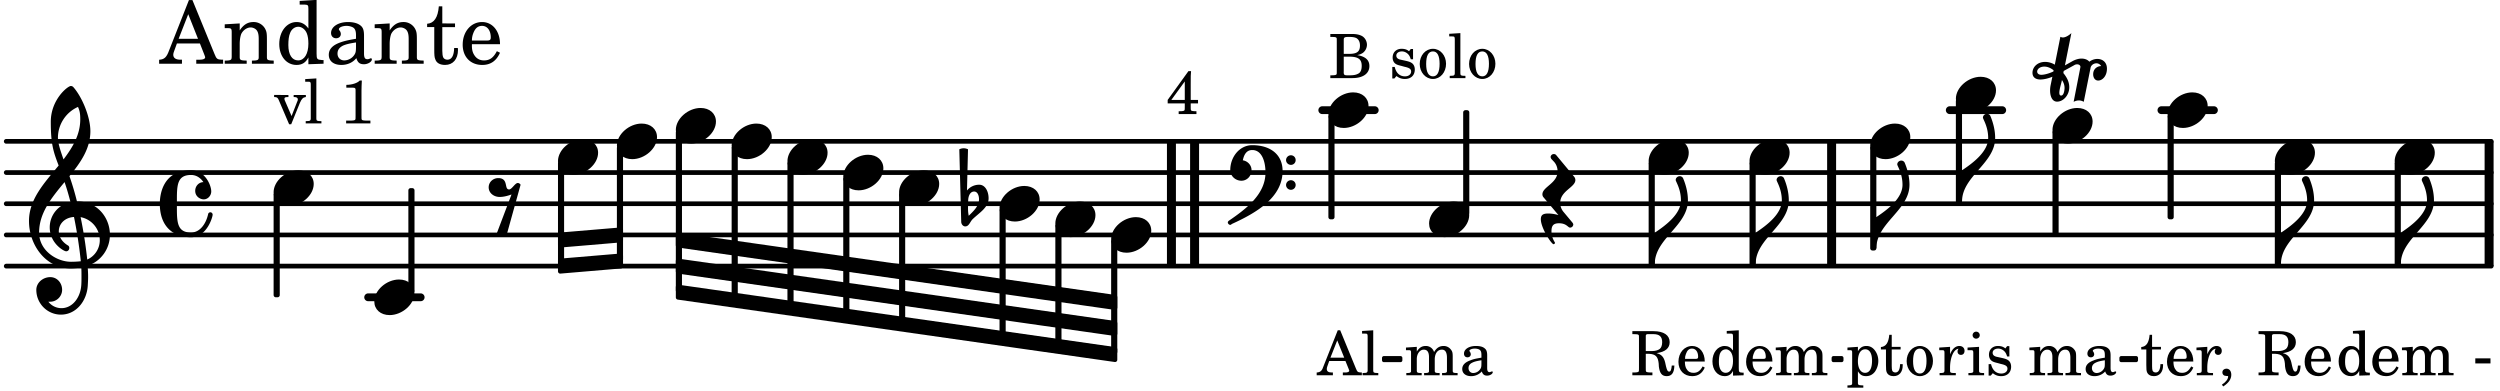 <svg xmlns="http://www.w3.org/2000/svg" xmlns:xlink="http://www.w3.org/1999/xlink" width="470.4" height="73.5" viewBox="0 0 224 35"><rect width="100%" height="100%" fill="#fff" rx="5"/><defs><path id="a" d="M1.875-7.516c0 .141.469.797.469 1.829 0 1.203-1.328 2.218-2.344 2.89h-.281V0H0c0-2.266 2.969-3.422 2.969-5.687 0-.688-.172-1.375-.438-2a.34.34 0 0 0-.297-.172c-.171 0-.359.14-.359.343m0 0"/><path id="b" d="M2.219-1.594C1.109-1.594 0-.64 0 .375c0 .719.563 1.219 1.375 1.219 1.11 0 2.219-.953 2.219-1.969 0-.719-.563-1.219-1.375-1.219m0 0"/><path id="m" d="M-.156-.844c0 .094.031.203.125.297L1.28 1.016A3.4 3.4 0 0 0 .375.875c-.469 0-.672.125-.672.516 0 .78.953 2.234 1.14 2.234A.134.134 0 0 0 .97 3.5c0-.062-.313-.406-.313-1.047 0-.484.172-.703.672-.703.688 0 .797.39 1 .39a.29.29 0 0 0 .281-.28c0-.048-.03-.11-.078-.173L1.75.75a1.27 1.27 0 0 1-.312-.828c0-1.078 1.359-1.39 1.359-2.047a.47.47 0 0 0-.11-.297L1.064-4.375a.28.28 0 0 0-.204-.078c-.14 0-.28.125-.28.266 0 .046.03.109.062.171l.265.282c.203.234.297.547.297.828 0 1.078-1.36 1.39-1.36 2.062m0 0"/><path id="t" d="m-1.703-2.703-.016.11c-.61.28-.984.296-1.078.296-.594 0-.469-.734.266-.734.312 0 .594.14.828.328m1.406 1.515c0-.484-.234-.906-.531-1.265l.031-.188.938-.515a.47.47 0 0 1 .265-.078c.172 0 .297.093.297.234 0 .031-.015.047-.015.078L.094.125C.25.047.406 0 .563 0A.84.84 0 0 1 1 .125l.61-3.047c.046-.25.296-.406.53-.406.157 0 .329.094.422.25-.312 0-.718.219-.718.734 0 .297.156.563.453.563.36 0 .781-.39.781-1.063 0-.61-.422-.875-.86-.875-.25 0-.515.094-.718.25-.14-.172-.39-.281-.703-.281-.235 0-.531.078-.813.234l-.671.375.578-2.89c-.22.203-.516.39-.766.39a.5.5 0 0 1-.219-.062l-.5 2.5a1.67 1.67 0 0 0-.86-.25c-.733 0-1.14.5-1.14.969 0 .547.485.609.703.609.407 0 .875-.156 1.079-.25l-.157.766a2.4 2.4 0 0 0-.047.468c0 .516.188 1 .625 1 .547 0 1.094-.562 1.094-1.296m-.734.75c-.11 0-.157-.093-.157-.25 0-.296.157-.78.204-1l.03-.14c.141.203.235.437.235.719 0 0-.015.672-.312.672m0 0"/><path id="v" d="M1.766-1.281c-.47 0-.016-1.016-.97-1.016-.468 0-.858.36-.858.828 0 .5.453.86.984.86.36 0 .703-.094 1.062-.22L.61 2.798c.141.11.313.156.47.156a.7.7 0 0 0 .468-.156l1.25-4.5c-.047-.078-.14-.156-.25-.156-.25 0-.531.578-.781.578m0 0"/><path id="y" d="M7.266-.016C7.266-1.546 6.14-3 4.359-3h-.046a24 24 0 0 0-.672-2.266c1-1.218 1.875-2.468 1.875-4.03 0-1.298-.766-3.11-1.547-3.97a.33.33 0 0 0-.203-.078c-.282 0-1.797 1.219-1.797 3.203 0 1.985.218 2.657.703 3.922-1.25 1.532-2.656 3-2.656 4.969C.016.953 1.563 3 3.75 3c.469 0 .89-.078.953-.078.016.265.016.562.016.844 0 .234 0 .468-.016.703-.062 1.11-.766 2.093-1.781 2.093a1.48 1.48 0 0 1-1.172-.578h.172c.578 0 1.062-.484 1.062-1.062 0-.625-.453-1.14-1.062-1.14-.656 0-1.25.5-1.25 1.14 0 1.234 1 2.219 2.203 2.219 1.36 0 2.313-1.203 2.406-2.578.016-.266.032-.532.032-.782 0-.344-.016-.672-.047-1.015a2.92 2.92 0 0 0 2-2.782m-2.032 2.22a40 40 0 0 0-.593-3.798A2.11 2.11 0 0 1 6.359.47c0 .812-.5 1.469-1.125 1.734m-1.453.202c-1.297 0-2.86-1.015-2.86-2.61 0-1.78 1.142-3.155 2.282-4.53.203.593.375 1.187.531 1.797A2.3 2.3 0 0 0 1.875-.672c0 1.422 1.266 2.14 1.469 2.14.172 0 .281-.14.281-.296a.28.28 0 0 0-.078-.203c-.594-.344-.86-.828-.86-1.297 0-.625.485-1.219 1.36-1.281.328 1.578.531 3.156.61 3.968-.376.047-.876.047-.876.047m.625-13.875c.14.328.203.547.203 1.11 0 1.375-.671 2.5-1.5 3.593-.312-.875-.5-1.484-.5-1.937 0-1.188.704-2.281 1.797-2.766m0 0"/><path id="z" d="M2.797-3C.203-3 0-.719 0 0c0 2.063 1.219 3 2.797 3C4.234 3 4.734 1.172 4.734.984c0-.125-.093-.218-.203-.218a.2.2 0 0 0-.203.172c-.187.843-.719 1.64-1.531 1.64-1.203 0-1.266-.86-1.266-2.172v-.812c0-1.313.063-2.172 1.266-2.172.469 0 .844.25 1.11.64-.454.016-.735.391-.735.782 0 .515.453.765.765.765.36 0 .672-.328.672-.718C4.61-1.641 4.063-3 2.797-3m0 0"/><path id="G" d="M.406-.328c.016-.39.188-.766.532-.766.296 0 .437.344.437.688 0 .61-.484 1.062-.922 1.484A3.3 3.3 0 0 1 .391.391V.28Zm-.625 1.937c0 .22.157.422.36.422.343 0 .422-.406.656-.64C1.39.813 2.234.344 2.234-.484c0-.61-.296-1.22-.843-1.22a1.41 1.41 0 0 0-1.094.517L.39-4.876A.85.85 0 0 0 0-4.969a.85.85 0 0 0-.39.094Zm0 0"/><path id="I" d="M5 1.11c0 .25.203.437.438.437a.424.424 0 0 0 .421-.438.42.42 0 0 0-.421-.421.434.434 0 0 0-.438.421m0-2.22c0 .235.203.423.438.423a.42.42 0 0 0 .421-.422.424.424 0 0 0-.421-.438.437.437 0 0 0-.438.438M1.969-2.452C.829-2.453 0-1.391 0-.22c0 .532.469.953 1 .953.516 0 .906-.437.906-.953 0-.437-.343-.812-.781-.875.11-.531.344-.922.844-.922C2.829-2.016 3.156-1 3.156 0c0 1.922-1.687 3.234-3.297 4.328-.047.047-.078.094-.078.14 0 .11.11.22.219.22.047 0 .094-.032.14-.079C2.376 3.594 4.689 2.22 4.689-.14c0-1.5-1.125-2.312-2.72-2.312m0 0"/><path id="c" d="M2.078.031 3.031 0v-.234h-.094c-.312-.016-.343-.047-.343-.407v-3.39l-1.078.062v.235h.328c.203 0 .234.03.234.265v1.25c-.203-.281-.437-.406-.75-.406-.625 0-1.094.594-1.094 1.375S.688.078 1.328.078c.344 0 .578-.14.75-.469Zm-.64-2.36c.218 0 .437.157.53.407.079.172.11.39.11.656 0 .641-.25 1.047-.656 1.047-.375 0-.61-.36-.61-.968 0-.329.032-.563.094-.75.094-.25.297-.391.532-.391m0 0"/><path id="d" d="M2.547-1.234c0-.813-.469-1.391-1.125-1.391-.703 0-1.234.594-1.234 1.422 0 .766.5 1.281 1.234 1.281.531 0 .89-.25 1.125-.765l-.188-.11c-.234.422-.468.578-.828.578-.281 0-.484-.11-.625-.36-.094-.155-.14-.359-.14-.655ZM.78-1.47c0-.172.016-.281.078-.437.11-.328.282-.485.547-.485.328 0 .547.282.547.735 0 .14-.047.187-.219.187Zm0 0"/><path id="e" d="m1.094-2.547-.969.063v.234h.219c.219 0 .234.031.234.266v1.562c0 .094 0 .125-.031.14-.031.063-.14.079-.375.079H.156V0h1.375v-.203h-.015c-.36 0-.422-.031-.422-.234v-1.016c0-.484.281-.844.625-.844.312 0 .468.219.468.672v1.219c0 .062 0 .11-.03.125-.032.062-.141.078-.376.078H1.75V0h1.39v-.203h-.015c-.375 0-.422-.031-.422-.234v-.97c0-.546.25-.89.64-.89.298 0 .454.235.454.735v1.14c0 .078 0 .125-.031.14-.032.063-.141.079-.375.079h-.032V0H4.75v-.203h-.031c-.36 0-.407-.031-.407-.234v-1.235c0-.344-.03-.469-.171-.64a.8.8 0 0 0-.641-.313c-.36 0-.625.156-.86.547a.76.76 0 0 0-.75-.547c-.343 0-.577.156-.796.5Zm0 0"/><path id="f" d="m1.094-2.547-.938.063v.234h.188c.219 0 .234.031.234.266V.688c0 .078 0 .109-.031.14C.516.875.407.906.172.906H.156v.203h1.422V.906h-.062c-.36-.015-.422-.031-.422-.234V-.36c.187.312.39.437.734.437.328 0 .594-.14.797-.406a1.7 1.7 0 0 0 .297-.953c0-.36-.11-.688-.313-.953-.203-.266-.453-.391-.75-.391-.343 0-.562.14-.765.469Zm.656.219c.39 0 .61.375.61 1.015 0 .704-.22 1.094-.626 1.094-.39 0-.64-.406-.64-1.031 0-.687.25-1.078.656-1.078m0 0"/><path id="g" d="M1.063-2.547v-1.078h-.22c-.062.703-.296 1.063-.75 1.094v.219h.454v1.39c0 .39.015.516.062.64.094.235.313.36.625.36.5 0 .813-.375.813-.953V-1h-.235q-.023.75-.421.75c-.125 0-.235-.062-.282-.156q-.045-.117-.046-.422v-1.485h.796v-.234Zm0 0"/><path id="h" d="M1.375-2.625c-.672 0-1.187.594-1.187 1.36 0 .75.53 1.343 1.187 1.343.656 0 1.172-.594 1.172-1.36 0-.75-.516-1.343-1.172-1.343m0 .234c.39 0 .594.391.594 1.11 0 .734-.203 1.125-.594 1.125-.406 0-.61-.39-.61-1.11q0-1.125.61-1.125m0 0"/><path id="i" d="M2.063-4.031h-.22L.579-.844c-.14.438-.281.563-.594.594h-.03V0h1.452v-.25h-.11C1-.25.86-.36.86-.562c0-.079.016-.141.047-.235l.172-.484h1.453l.297.734c.031.094.047.125.047.14 0 .094-.14.157-.344.157h-.234V0H4v-.25h-.078c-.281-.016-.328-.047-.453-.36Zm-.266.906.625 1.547H1.187Zm0 0"/><path id="j" d="m1.11-4.031-1 .062v.235h.265c.203 0 .234.03.234.265v3.047c-.015.094-.015.125-.046.14-.032.063-.141.079-.375.079H.156V0h1.407v-.203H1.53c-.36 0-.422-.031-.422-.234Zm0 0"/><path id="k" d="M2.016-3.844.156-1.266v.313h1.532v.281c0 .281 0 .281-.032.344-.047.047-.14.078-.453.078h-.062V0h1.593v-.25H2.72c-.313 0-.422-.031-.469-.078-.031-.063-.031-.063-.031-.344v-.281h.656v-.313h-.656V-2.75c0-.687 0-.703.031-1.094Zm-.328 2.578H.484l1.204-1.656Zm0 0"/><path id="l" d="M2.469-1.766c0-.343-.063-.515-.219-.64-.172-.156-.437-.219-.797-.219-.61 0-1.062.281-1.062.688 0 .203.125.328.312.328.172 0 .297-.11.297-.282a.47.47 0 0 0-.078-.218C.89-2.156.875-2.156.875-2.188c0-.109.219-.203.484-.203.172 0 .375.047.454.125.109.094.14.22.14.47v.218c-.562.094-.75.14-1.016.25-.468.172-.703.422-.703.766 0 .39.313.64.797.64.375 0 .719-.156.953-.422.094.266.22.375.485.375.25 0 .5-.156.5-.312 0-.031-.016-.063-.047-.063s-.047 0-.094.016c-.078.031-.11.047-.14.047-.157 0-.22-.11-.22-.375Zm-.516.672c0 .328-.016.407-.11.547a.76.76 0 0 1-.624.344c-.25 0-.422-.188-.422-.438 0-.218.11-.39.36-.5.155-.078.374-.14.796-.203Zm0 0"/><path id="n" d="M1.344-1.922h.312c.563.031.782.25.844.86l.016.28c.078.61.28.86.703.86.453 0 .672-.297.687-.953h-.234c-.031.375-.094.547-.235.547-.124 0-.187-.094-.28-.469l-.079-.36c-.125-.5-.344-.718-.765-.827q1.17-.165 1.171-.985c0-.625-.53-.984-1.453-.984H.141v.265h.093c.313 0 .422.016.47.079.03.046.03.046.03.328v2.61c0 .28 0 .28-.03.343-.048.047-.157.078-.47.078H.141V0h1.797v-.25h-.094c-.313 0-.422-.031-.469-.078-.031-.063-.031-.063-.031-.344Zm0-.25v-1.203c-.016-.297.015-.328.375-.312h.297c.547 0 .797.218.797.718 0 .281-.079.5-.22.61-.14.109-.39.187-.64.187Zm0 0"/><path id="p" d="M.234-1.516v.454h1.36v-.454Zm0 0"/><path id="q" d="m1.078-2.547-.969.063v.234h.235c.203 0 .234.031.234.266v1.562c-.015.094-.015.125-.031.14C.5-.218.39-.202.157-.202H.14V0h1.453v-.203H1.5c-.375 0-.422-.031-.422-.234v-.297c.016-.907.344-1.61.766-1.641a.34.34 0 0 0-.094.25c0 .172.125.297.297.297.203 0 .328-.14.328-.36 0-.265-.187-.437-.469-.437-.343 0-.64.266-.828.75Zm0 0"/><path id="r" d="m1.125-2.547-1.031.063v.234h.281c.203 0 .234.031.234.266v1.562c0 .094 0 .125-.03.14-.032.063-.141.079-.376.079H.172V0h1.406v-.203h-.031c-.375 0-.422-.031-.422-.234Zm-.25-1.36a.317.317 0 0 0-.328.313c0 .172.14.313.312.313.188 0 .329-.14.329-.313a.313.313 0 0 0-.313-.312m0 0"/><path id="s" d="M2.14-2.61h-.203l-.156.204c-.187-.156-.39-.219-.672-.219-.468 0-.796.313-.796.781 0 .219.078.407.203.516s.25.156.578.234l.281.078c.438.094.594.204.594.422 0 .266-.235.438-.547.438C.953-.156.625-.453.5-1H.281V.031H.47l.187-.218c.235.187.469.265.75.265.547 0 .89-.328.89-.844 0-.234-.077-.421-.218-.546-.14-.11-.25-.157-.578-.235l-.281-.062c-.297-.063-.297-.063-.39-.11a.32.32 0 0 1-.188-.297c0-.218.203-.375.5-.375.203 0 .375.079.53.22.126.124.188.233.266.483h.204Zm0 0"/><path id="u" d="M.469 1c.5-.328.719-.672.719-1.047 0-.328-.172-.547-.438-.547-.203 0-.36.14-.36.328 0 .204.141.329.376.329h.093q.047 0 .047.046C.906.33.72.594.344.844Zm0 0"/><path id="w" d="M1.61-.656.983-2.11C.97-2.156.97-2.188.97-2.22c0-.094.062-.14.297-.14h.062v-.188H.047v.188h.047c.203 0 .281.062.36.25L1.39.078h.187l.781-1.922c.157-.36.282-.484.5-.515h.032v-.188H1.797v.188h.078c.188 0 .297.078.297.203 0 .062-.016.14-.063.219Zm0 0"/><path id="x" d="M1.766-3.844c-.188.219-.688.39-1.203.39v.25h.484c.328 0 .36.032.344.345v2.187c0 .281 0 .281-.032.344-.046.047-.156.078-.453.078h-.36V0H2.72v-.25h-.313C2.11-.25 2-.281 1.953-.328c-.031-.063-.031-.063-.031-.344v-2.265c0-.297.016-.563.031-.907Zm0 0"/><path id="H" d="M.172-3.953v.265h.094c.312 0 .406.016.453.079.031.046.031.046.031.328v2.61c0 .28 0 .28-.031.343-.047.047-.14.078-.453.078H.172V0h1.984c.938 0 1.516-.406 1.516-1.078 0-.547-.36-.86-1.094-.984.25-.047.375-.11.516-.204a.93.93 0 0 0 .36-.718c0-.36-.22-.703-.532-.828q-.305-.141-.797-.141Zm1.203 1.781v-1.25c0-.203.063-.265.36-.265h.218c.25 0 .453.046.563.109.203.125.312.344.312.656 0 .547-.265.75-.969.75Zm0 .25h.469c.843 0 1.14.234 1.14.828 0 .36-.109.61-.328.703-.172.094-.39.141-.734.141h-.234c-.282 0-.329-.062-.313-.36Zm0 0"/><path id="A" d="M2.922-5.703h-.313L.83-1.187c-.22.609-.423.796-.86.828h-.031V0h2.046v-.36h-.14c-.422 0-.64-.156-.64-.452 0-.094.03-.188.077-.313l.25-.687h2.063L4-.782c.047.126.063.173.063.22 0 .125-.188.203-.47.203h-.327V0h2.406v-.36h-.11c-.406-.015-.484-.062-.656-.5Zm-.375 1.266.875 2.203H1.687Zm0 0"/><path id="B" d="M1.547-3.61.203-3.53v.344h.281c.297 0 .344.046.344.374v2.22C.813-.47.813-.423.781-.392.72-.312.578-.28.234-.28h-.03V0h1.968v-.281H2.14c-.516-.016-.594-.047-.594-.328v-1.157c0-.375.062-.718.14-.906.172-.344.516-.578.844-.578.203 0 .438.11.547.266.125.172.172.406.172.78v1.61c0 .125-.016.172-.047.203-.047.079-.203.11-.531.11H2.64V0h1.953v-.281h-.032c-.515-.016-.578-.047-.578-.328v-1.563c0-.562-.03-.703-.156-.953a1.17 1.17 0 0 0-1.047-.61c-.515 0-.89.235-1.234.75Zm0 0"/><path id="C" d="M2.938.047 4.297 0v-.328h-.14c-.438-.031-.485-.078-.485-.578V-5.72l-1.516.094v.328h.453c.297.016.329.063.329.39v1.75c-.282-.39-.61-.577-1.063-.577C1-3.734.328-2.891.328-1.766.328-.672.968.11 1.875.11c.484 0 .828-.203 1.063-.671Zm-.907-3.36c.313 0 .625.235.766.594.094.235.14.547.14.922 0 .906-.359 1.5-.921 1.5-.547 0-.875-.516-.875-1.375 0-.469.046-.812.156-1.078.125-.344.422-.562.734-.562m0 0"/><path id="D" d="M3.5-2.5c0-.484-.078-.734-.312-.922-.25-.203-.626-.312-1.126-.312-.874 0-1.515.422-1.515.984 0 .281.187.469.453.469.25 0 .422-.156.422-.39a.5.5 0 0 0-.125-.313c-.047-.063-.047-.079-.047-.11 0-.156.313-.297.688-.297.234 0 .515.079.64.188.14.125.203.312.203.656v.313c-.812.14-1.062.203-1.453.343-.672.25-.984.61-.984 1.094 0 .563.437.906 1.125.906C2 .11 2.484-.094 2.813-.5c.124.406.312.547.687.547.344 0 .703-.219.703-.438 0-.062-.031-.093-.078-.093-.031 0-.062 0-.11.03-.109.048-.156.048-.218.048-.219 0-.297-.14-.297-.531Zm-.719.953c0 .469-.031.578-.156.766a1.1 1.1 0 0 1-.89.484c-.36 0-.61-.25-.61-.61 0-.312.156-.546.5-.718.25-.11.547-.187 1.156-.281Zm0 0"/><path id="E" d="M1.5-3.61v-1.53h-.312C1.109-4.14.766-3.626.14-3.579v.297h.64v1.984c0 .531.016.734.094.906.11.329.422.5.875.5.703 0 1.156-.515 1.156-1.343 0-.047 0-.094-.015-.172h-.328c-.016.687-.22 1.047-.61 1.047-.172 0-.328-.094-.375-.22C1.531-.687 1.5-.89 1.5-1.155v-2.125h1.14v-.328Zm0 0"/><path id="F" d="M3.61-1.75c0-1.156-.657-1.984-1.61-1.984-.984 0-1.734.859-1.734 2.03C.266-.608.969.11 2.016.11c.75 0 1.265-.359 1.593-1.093l-.28-.141c-.313.594-.642.828-1.157.828q-.586 0-.89-.516c-.141-.234-.204-.5-.188-.937Zm-2.516-.328a1.7 1.7 0 0 1 .11-.625c.171-.469.421-.688.796-.688.469 0 .781.407.781 1.032 0 .218-.078.28-.328.28Zm0 0"/></defs><path fill="none" stroke="#000" stroke-linecap="round" stroke-miterlimit="10" stroke-width=".423" d="M.559 23.844h222.656M.559 21.05h222.656M.559 18.254h222.656M.559 15.46h222.656M.559 12.664h222.656"/><path fill="none" stroke="#000" stroke-miterlimit="10" stroke-width=".804" d="M164.113 23.844v-11.18M223.023 23.844v-11.18M107.035 23.844v-11.18M104.96 23.844v-11.18"/><path fill="none" stroke="#000" stroke-linecap="round" stroke-miterlimit="10" stroke-width=".703" d="M193.664 9.871h4.703M174.7 9.871h4.698M118.477 9.871h4.699M32.988 26.637h4.703"/><use xlink:href="#a" x="148.268" y="23.645"/><use xlink:href="#b" x="156.756" y="14.063"/><use xlink:href="#c" x="153.2" y="33.625"/><use xlink:href="#d" x="156.262" y="33.625"/><use xlink:href="#e" x="158.983" y="33.625"/><path fill="none" stroke="#000" stroke-linejoin="round" stroke-miterlimit="10" stroke-width=".399" d="M156.957 23.645h.152v-9h-.152Zm0 0"/><path d="M156.957 23.645h.148v-9h-.148Zm0 0"/><use xlink:href="#a" x="157.307" y="23.645"/><use xlink:href="#b" x="167.57" y="12.666"/><use xlink:href="#f" x="165.375" y="33.625"/><use xlink:href="#g" x="168.436" y="33.625"/><use xlink:href="#h" x="170.647" y="33.625"/><path fill="none" stroke="#000" stroke-linejoin="round" stroke-miterlimit="10" stroke-width=".399" d="M167.77 22.246h.152v-9h-.152Zm0 0"/><path d="M167.77 22.246h.148v-9h-.148Zm0 0"/><use xlink:href="#a" x="168.12" y="22.247"/><use xlink:href="#i" x="118.02" y="33.625"/><use xlink:href="#j" x="121.932" y="33.625"/><use xlink:href="#k" x="104.468" y="10.218"/><path fill="none" stroke="#000" stroke-linejoin="round" stroke-miterlimit="10" stroke-width=".399" d="M119.223 19.453h.152v-9h-.152Zm0 0"/><path d="M119.223 19.453h.152v-9h-.152Zm0 0"/><path fill="none" stroke="#000" stroke-linejoin="round" stroke-miterlimit="10" stroke-width=".399" d="M147.918 23.645h.152v-9h-.152Zm0 0"/><path d="M147.918 23.645h.152v-9h-.152Zm0 0"/><use xlink:href="#b" x="128.046" y="19.652"/><use xlink:href="#e" x="125.851" y="33.625"/><use xlink:href="#l" x="130.783" y="33.625"/><path fill="none" stroke="#000" stroke-linejoin="round" stroke-miterlimit="10" stroke-width=".399" d="M131.3 19.07h.15v-9h-.15Zm0 0"/><path d="M131.3 19.07h.15v-9h-.15Zm0 0"/><use xlink:href="#m" x="138.356" y="18.255"/><use xlink:href="#b" x="147.718" y="14.063"/><use xlink:href="#n" x="146.118" y="33.625"/><use xlink:href="#d" x="150.2" y="33.625"/><use xlink:href="#b" x="214.563" y="14.063"/><use xlink:href="#c" x="209.307" y="33.625"/><use xlink:href="#d" x="212.368" y="33.625"/><use xlink:href="#e" x="215.09" y="33.625"/><use xlink:href="#o" x="220.022" y="33.625"/><use xlink:href="#p" x="221.553" y="33.625"/><path fill="none" stroke="#000" stroke-linejoin="round" stroke-miterlimit="10" stroke-width=".399" d="M214.762 23.645h.152v-9h-.152Zm0 0"/><path d="M214.762 23.645h.152v-9h-.152Zm0 0"/><use xlink:href="#a" x="215.114" y="23.645"/><path fill="none" stroke="#000" stroke-linejoin="round" stroke-miterlimit="10" stroke-width=".399" d="M50.195 21.035v.945l5.43-.46v-.942Zm0 0"/><path d="M50.195 21.035v.945l5.43-.46v-.942Zm0 0"/><path fill="none" stroke="#000" stroke-linejoin="round" stroke-miterlimit="10" stroke-width=".399" d="M50.195 23.371v.945l5.43-.46v-.942Zm0 0"/><path d="M50.195 23.371v.945l5.43-.46v-.942Zm0 0"/><path fill="none" stroke="#000" stroke-linejoin="round" stroke-miterlimit="10" stroke-width=".338" d="M123.996 32.281h1.488v-.21h-1.488Zm0 0"/><path d="M123.996 32.281h1.488v-.21h-1.488Zm0 0"/><path fill="none" stroke="#000" stroke-linejoin="round" stroke-miterlimit="10" stroke-width=".399" d="M60.754 21.035v.945l39.156 5.59v-.945Zm0 0"/><path d="M60.754 21.035v.945l39.156 5.59v-.945Zm0 0"/><path fill="none" stroke="#000" stroke-linejoin="round" stroke-miterlimit="10" stroke-width=".399" d="M60.754 23.371v.945l39.156 5.59v-.945Zm0 0"/><path d="M60.754 23.371v.945l39.156 5.59v-.945Zm0 0"/><path fill="none" stroke="#000" stroke-linejoin="round" stroke-miterlimit="10" stroke-width=".399" d="M60.754 25.707v.941l39.156 5.59v-.941Zm0 0"/><path d="M60.754 25.707v.941l39.156 5.59v-.941Zm0 0"/><path fill="none" stroke="#000" stroke-linejoin="round" stroke-miterlimit="10" stroke-width=".338" d="M164.281 32.281h.727v-.21h-.727Zm0 0"/><path d="M164.281 32.281h.727v-.21h-.727Zm0 0"/><path fill="none" stroke="#000" stroke-linejoin="round" stroke-miterlimit="10" stroke-width=".338" d="M190.066 32.281h1.332v-.21h-1.332Zm0 0"/><path d="M190.066 32.281h1.332v-.21h-1.332Zm0 0"/><use xlink:href="#b" x="175.247" y="8.474"/><use xlink:href="#q" x="173.647" y="33.625"/><use xlink:href="#r" x="176.198" y="33.625"/><use xlink:href="#s" x="177.899" y="33.625"/><path fill="none" stroke="#000" stroke-linejoin="round" stroke-miterlimit="10" stroke-width=".399" d="M175.445 18.055h.153v-9h-.153Zm0 0"/><path d="M175.445 18.055h.153v-9h-.153Zm0 0"/><use xlink:href="#a" x="175.797" y="18.055"/><use xlink:href="#b" x="183.903" y="11.268"/><use xlink:href="#t" x="185.704" y="8.999"/><use xlink:href="#e" x="181.708" y="33.625"/><use xlink:href="#l" x="186.64" y="33.625"/><path fill="none" stroke="#000" stroke-linejoin="round" stroke-miterlimit="10" stroke-width=".399" d="M184.102 20.852h.152v-9h-.152Zm0 0"/><path d="M184.102 20.852h.152v-9h-.152Zm0 0"/><use xlink:href="#b" x="194.213" y="9.871"/><use xlink:href="#g" x="191.763" y="33.625"/><use xlink:href="#d" x="193.974" y="33.625"/><use xlink:href="#q" x="196.695" y="33.625"/><use xlink:href="#u" x="198.736" y="33.625"/><path fill="none" stroke="#000" stroke-linejoin="round" stroke-miterlimit="10" stroke-width=".399" d="M194.414 19.453h.152v-9h-.152Zm0 0"/><path d="M194.414 19.453h.149v-9h-.149Zm0 0"/><use xlink:href="#b" x="203.825" y="14.063"/><use xlink:href="#n" x="202.225" y="33.625"/><use xlink:href="#d" x="206.307" y="33.625"/><path fill="none" stroke="#000" stroke-linejoin="round" stroke-miterlimit="10" stroke-width=".399" d="M204.023 23.645h.153v-9h-.153Zm0 0"/><path d="M204.023 23.645h.153v-9h-.153Zm0 0"/><use xlink:href="#a" x="204.375" y="23.645"/><use xlink:href="#b" x="49.995" y="14.063"/><path fill="none" stroke="#000" stroke-linejoin="round" stroke-miterlimit="10" stroke-width=".399" d="M50.195 23.621h.149v-8.976h-.149Zm0 0"/><path d="M50.195 23.621h.149v-8.976h-.149Zm0 0"/><use xlink:href="#b" x="55.275" y="12.666"/><path fill="none" stroke="#000" stroke-linejoin="round" stroke-miterlimit="10" stroke-width=".399" d="M55.473 23.207h.152v-9.96h-.152Zm0 0"/><path d="M55.473 23.207h.152v-9.96h-.152Zm0 0"/><use xlink:href="#v" x="43.847" y="18.255"/><use xlink:href="#b" x="60.555" y="11.268"/><path fill="none" stroke="#000" stroke-linejoin="round" stroke-miterlimit="10" stroke-width=".399" d="M60.754 26.02h.152V11.852h-.152Zm0 0"/><path d="M60.754 26.02h.152V11.852h-.152Zm0 0"/><use xlink:href="#b" x="65.555" y="12.666"/><path fill="none" stroke="#000" stroke-linejoin="round" stroke-miterlimit="10" stroke-width=".399" d="M65.754 26.727h.152v-13.48h-.152Zm0 0"/><path d="M65.754 26.727h.152v-13.48h-.152Zm0 0"/><use xlink:href="#b" x="24.515" y="16.857"/><use xlink:href="#w" x="24.515" y="11.057"/><use xlink:href="#j" x="27.236" y="11.057"/><use xlink:href="#o" x="28.937" y="11.057"/><use xlink:href="#x" x="30.468" y="11.057"/><use xlink:href="#y" x="2.582" y="21.049"/><use xlink:href="#z" x="14.319" y="18.255"/><use xlink:href="#A" x="14.319" y="5.709"/><use xlink:href="#B" x="19.932" y="5.709"/><use xlink:href="#C" x="24.694" y="5.709"/><use xlink:href="#D" x="29.116" y="5.709"/><use xlink:href="#B" x="33.368" y="5.709"/><use xlink:href="#E" x="38.13" y="5.709"/><use xlink:href="#F" x="41.191" y="5.709"/><path fill="none" stroke="#000" stroke-linejoin="round" stroke-miterlimit="10" stroke-width=".399" d="M24.715 26.438h.152v-9h-.152Zm0 0"/><path d="M24.715 26.438h.152v-9h-.152Zm0 0"/><use xlink:href="#b" x="33.537" y="26.638"/><path fill="none" stroke="#000" stroke-linejoin="round" stroke-miterlimit="10" stroke-width=".399" d="M36.79 26.059h.151v-9.004h-.152Zm0 0"/><path d="M36.79 26.059h.151v-9h-.152Zm0 0"/><use xlink:href="#b" x="89.558" y="18.255"/><use xlink:href="#G" x="86.344" y="18.255"/><use xlink:href="#b" x="94.558" y="19.652"/><path fill="none" stroke="#000" stroke-linejoin="round" stroke-miterlimit="10" stroke-width=".399" d="M94.758 30.824h.152v-10.59h-.152Zm0 0"/><path d="M94.758 30.824h.152v-10.59h-.152Zm0 0"/><path fill="none" stroke="#000" stroke-linejoin="round" stroke-miterlimit="10" stroke-width=".399" d="M89.758 30.117h.152V18.836h-.152Zm0 0"/><path d="M89.758 30.117h.148V18.836h-.148Zm0 0"/><use xlink:href="#b" x="99.559" y="21.049"/><path fill="none" stroke="#000" stroke-linejoin="round" stroke-miterlimit="10" stroke-width=".399" d="M99.758 31.531h.152V21.63h-.152Zm0 0"/><path d="M99.758 31.531h.152v-9.898h-.152Zm0 0"/><use xlink:href="#b" x="119.025" y="9.871"/><use xlink:href="#H" x="119.025" y="6.998"/><use xlink:href="#o" x="122.937" y="6.998"/><use xlink:href="#s" x="124.468" y="6.998"/><use xlink:href="#h" x="127.019" y="6.998"/><use xlink:href="#j" x="129.74" y="6.998"/><use xlink:href="#h" x="131.441" y="6.998"/><use xlink:href="#I" x="110.231" y="15.46"/><path fill="none" stroke="#000" stroke-linejoin="round" stroke-miterlimit="10" stroke-width=".399" d="M75.754 28.137h.152V16.043h-.152Zm0 0"/><path d="M75.754 28.137h.152V16.043h-.152Zm0 0"/><use xlink:href="#b" x="75.556" y="15.46"/><use xlink:href="#b" x="80.557" y="16.857"/><path fill="none" stroke="#000" stroke-linejoin="round" stroke-miterlimit="10" stroke-width=".399" d="M70.754 27.434h.152v-12.79h-.152Zm0 0"/><path d="M70.754 27.434h.152v-12.79h-.152Zm0 0"/><use xlink:href="#b" x="70.556" y="14.063"/><path fill="none" stroke="#000" stroke-linejoin="round" stroke-miterlimit="10" stroke-width=".399" d="M80.758 28.844h.148V17.437h-.148Zm0 0"/><path d="M80.754 28.844h.152V17.437h-.152Zm0 0"/></svg>